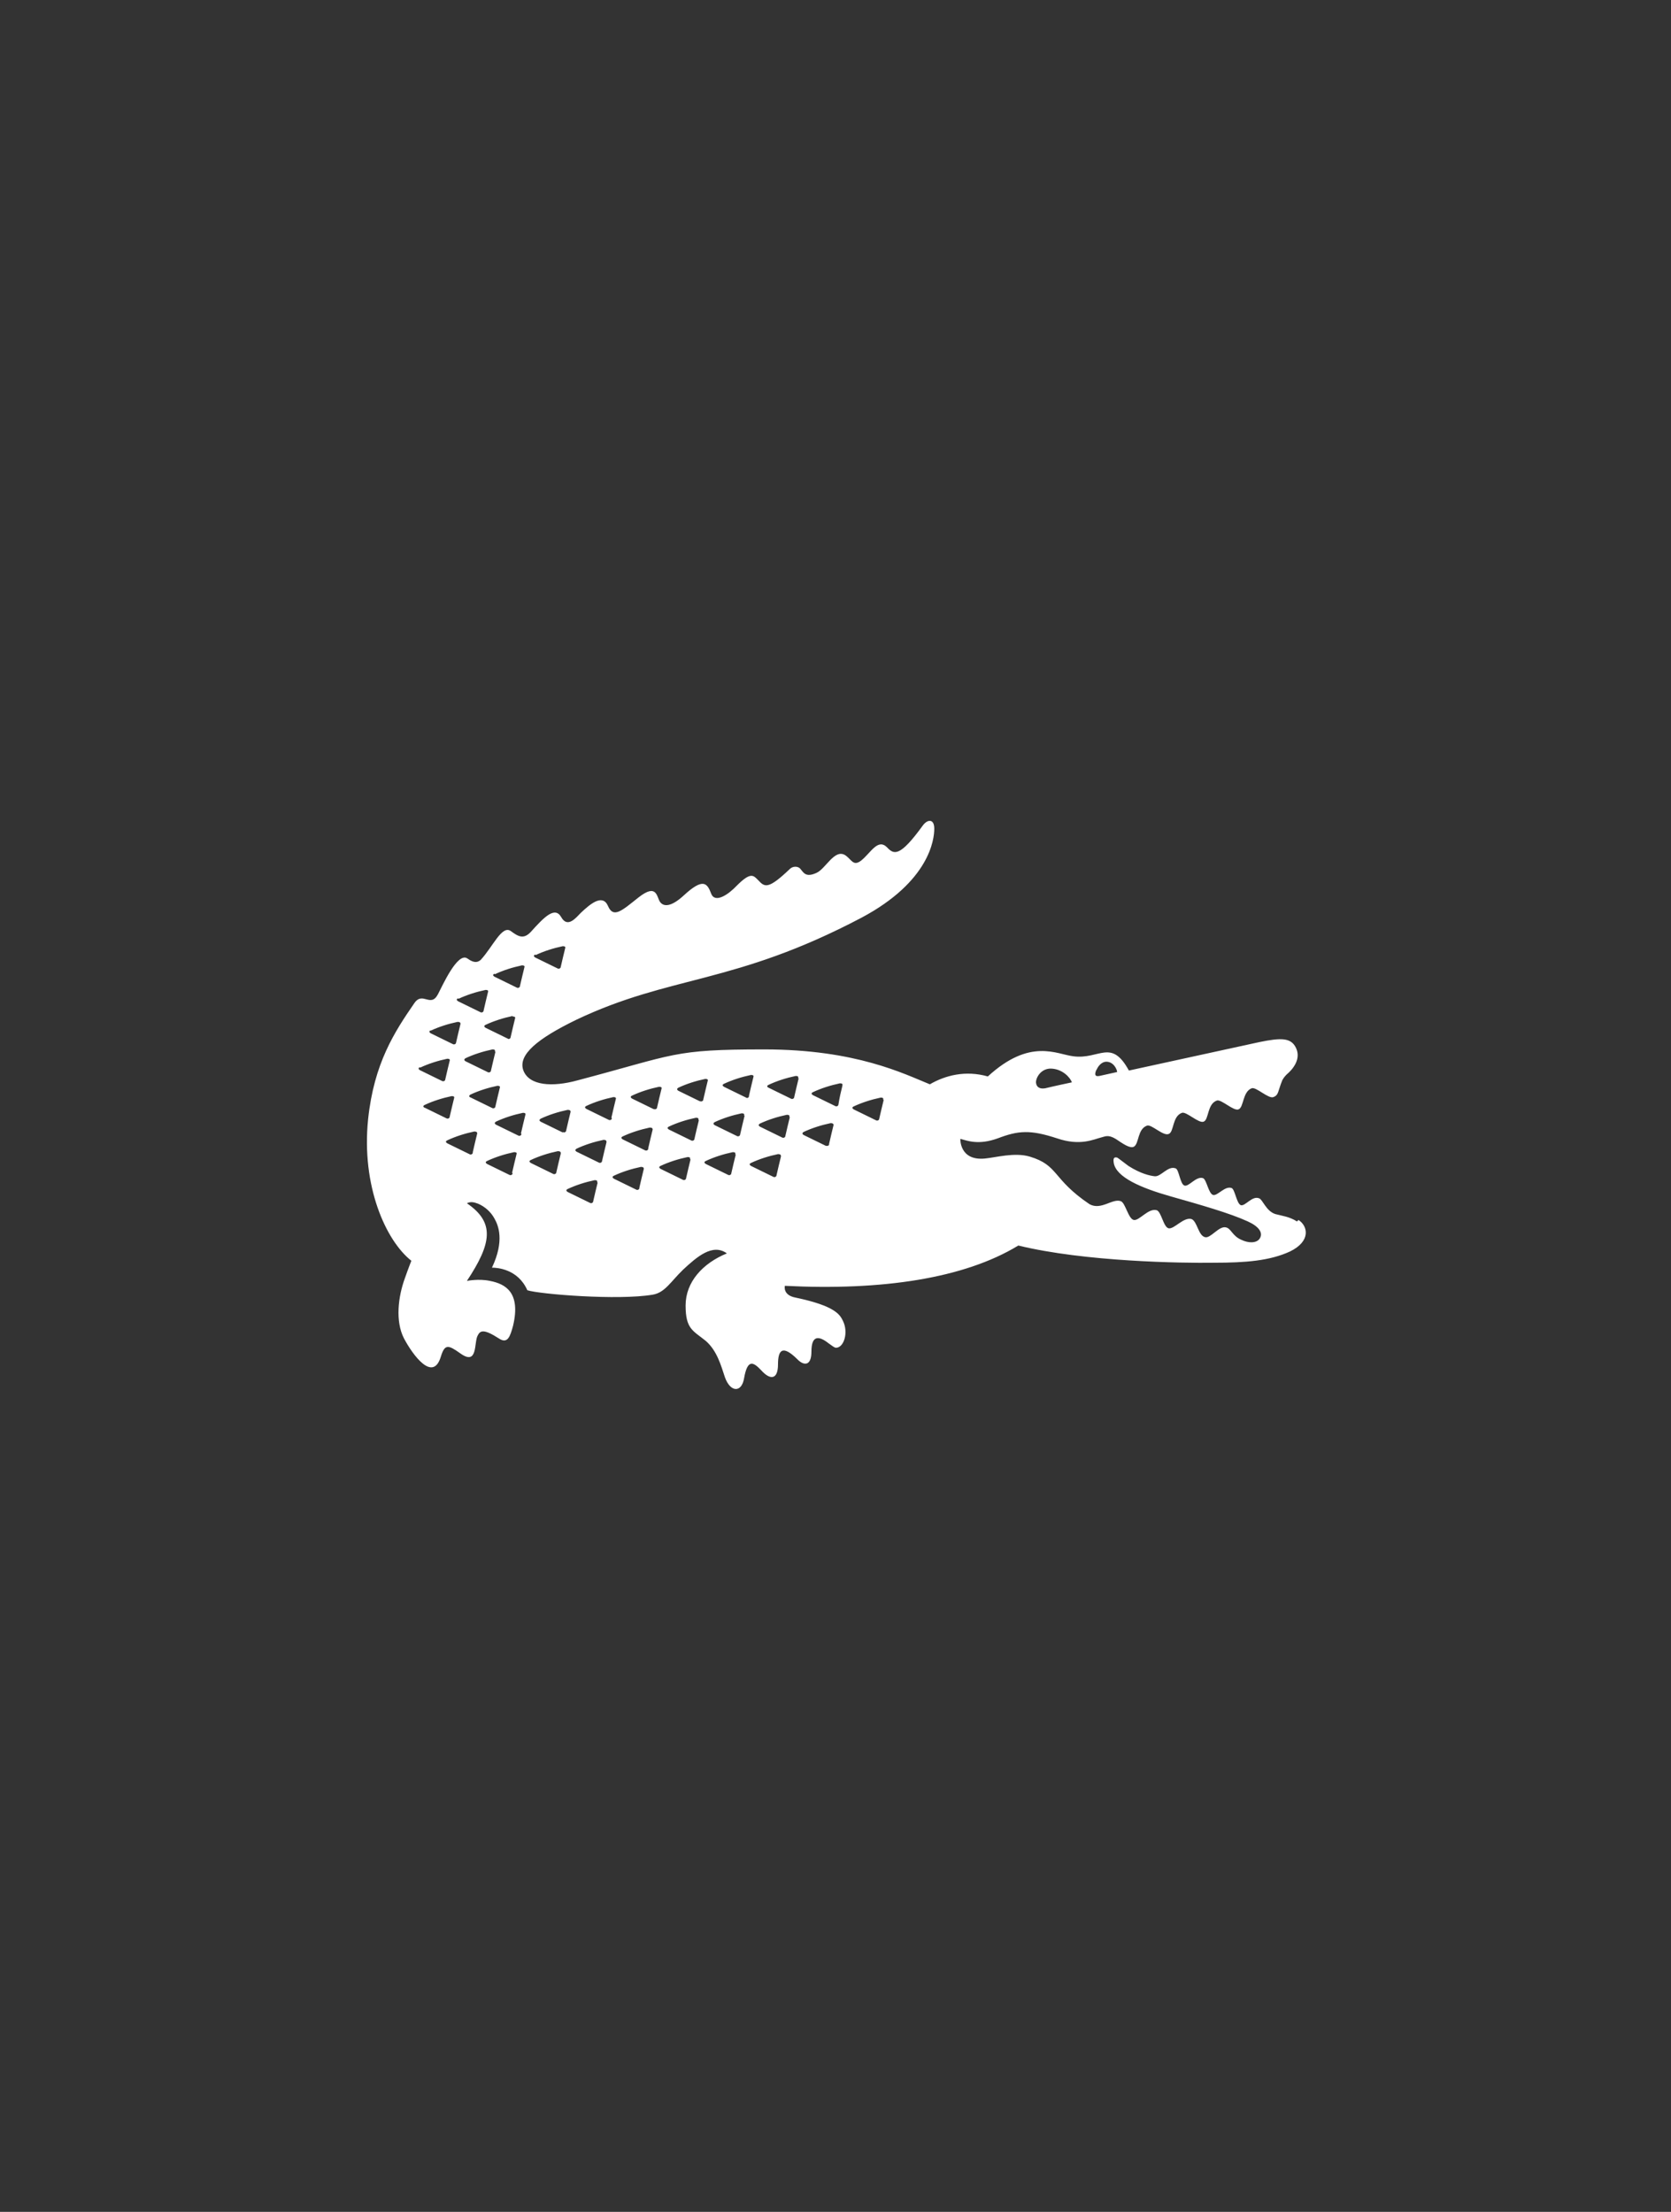 <?xml version="1.0" encoding="UTF-8"?>
<svg id="Layer_2" data-name="Layer 2" xmlns="http://www.w3.org/2000/svg" version="1.1" viewBox="0 0 340 450">
  <rect x="0" y="0" width="340" height="450" fill="#333333" stroke="none"/>
  <defs>
    <style>
      .cls-1 {
        fill: #fff;
        stroke-width: 0px;
      }
    </style>
  </defs>
  <g id="Layer_1-2" data-name="Layer 1-2">
    <path class="cls-1" d="M263.9,248.5c-1.6-1-2.9-1.1-4.4-1.5-1.9-.6-2.6-3-3.3-3.2-1.4-.6-2.8,1.6-3.7,1.4-.9-.3-1.2-3.2-1.9-3.5-1.4-.5-2.9,1.7-3.8,1.4-.9-.3-1.3-3.1-2-3.4-1.4-.5-2.9,1.8-3.8,1.5-.9-.3-1.1-3.3-1.8-3.5-1.6-.6-3,1.8-4.3,1.6-.9-.1-2.8-.5-5.3-2.1-.7-.5-2.2-1.7-2.3-1.7-.2,0-.9-.3-.7,1,.4,3,5.6,5.2,11.6,6.9,6,1.7,12,3.4,15.7,5.1,2.2,1,3.2,2.3,2.4,3.5-.6.9-2.2,1-3.8.2-1.8-.8-2-2.3-3.1-2.5-1.4-.3-3.1,2.3-4.2,2-1.4-.3-1.6-3.3-2.8-3.7-1.6-.4-3.5,2.1-4.6,1.9-1.1-.2-1.5-3.5-2.5-3.7-1.7-.4-3.5,2.2-4.6,2-1.1-.2-1.7-3.4-2.6-3.8-1.7-.7-4,1.9-6.4.6-7.7-5.2-6.2-7.9-12.2-9.7-3.1-.9-6.9.2-9.1.4-5.2.5-5-4-5-4,1.5.4,3.7,1.3,7.6-.1,4.2-1.6,6.6-1.8,12.1,0,4.7,1.6,7.4.2,9-.2.8-.2,1.4-.6,2.9.3,1.5,1,2.9,2,3.7,1.6,1.1-.6.7-3.6,2.7-4.3.9-.3,3.3,2.2,4.4,1.7,1.1-.4.7-3.6,2.7-4.3.9-.3,3.4,2.2,4.4,1.8,1.1-.4.7-3.6,2.7-4.3.9-.3,3.4,2.2,4.4,1.8,1.1-.4.8-3.6,2.7-4.3.9-.3,3.4,2.2,4.4,1.8h0c1.1-.4.9-1.2,1.8-3.4.2-.4.5-.8.9-1.2,1.2-1,3-3.1,1.9-5.4-1-2.1-3-2.1-7.4-1.2-3.7.8-26.6,5.8-26.6,5.8-3.6-6.6-6-2.2-11.3-2.9-3.4-.4-8.8-3.8-17.4,4.1-4.6-1.3-8.7-.2-11.8,1.6-5.2-2.1-15-7.1-33.7-7.1s-17.9,1-38,6.3c-5.1,1.4-9.8,1.1-11-2-1.2-3.2,2.9-6.5,10.7-10.3,19.3-9.2,32.1-7.1,58.1-20.8,13.9-7.4,14.8-16,14.8-18.1s-1.4-1.9-2.3-.7c-4.7,6.5-5.9,6-7.3,4.5-1.9-1.9-3.3,1.1-5.3,2.7-1.6,1.2-1.9-.2-3.2-1.1-2.2-1.4-4,2.8-5.9,3.6-2.2,1-2.6-.1-3.3-.9-.5-.5-1.5-.5-2.1.1-4.4,4.2-5.1,3.7-6.4,2.3-1-1-1.5-1.8-4.4,1.1-1.6,1.7-4.4,3.7-5.2,1.6-.8-2.1-1.6-3.3-5.6.4-2.4,2.2-4,2.4-4.8,1.3-.7-1-.6-3.9-4.4-.9-3.4,2.7-5.1,4.3-6.2,1.7-1.1-2.5-3.6-.4-5.5,1.4-1,1-2.7,3.2-4,.9-1.3-2.3-3.5,0-6.2,3-1.5,1.6-2.6.9-4.1-.2-1.8-1.2-3.6,3.2-6.1,5.9-.5.4-1.2.8-2.7-.3-2-1.4-5.1,5.6-6,7.3-1.5,2.8-3.1-.7-4.8,1.8-4,5.8-8.2,12.2-9.4,23.6-1.4,13.6,3.6,24.7,8.8,28.8,0,0-.6,1.5-1.3,3.5-1.4,3.8-2,8.8-.2,12.3,1.8,3.4,5.9,9,7.5,3.7.8-2.6,1.5-2.4,3.9-.7,3.7,2.7,2.8-2.2,3.6-3.6.5-1,1.2-1.4,4.3.6,1.8,1.2,2.3-.4,2.9-2.6,1.6-6.8-1.6-8.5-4.7-9.1-2.3-.5-4.7,0-4.7,0,5.1-7.7,5.7-11.9,0-15.8.8-.4,1.5-.2,2.3.1,1.4.6,2.6,1.7,3.3,3,.8,1.4,2.1,4.5-.5,10,1.1,0,5.3.3,7.2,4.6,2.5.8,18.5,2.1,25.5.9,2.5-.4,3.7-2.7,6.2-5.1,2.8-2.6,6-5.4,8.9-3.3-4.9,2-8.4,5.8-8.4,10.6s1.5,5.1,4.1,7.2c2.3,2,3.1,5,3.9,7.4,1.1,3.1,3.4,3.2,3.9.2.7-4,1.9-3.3,3.5-1.6,1.9,2.1,3.4,1.8,3.4-1.2,0-2.8.8-4.2,4-1,1.3,1.3,2.8,1.3,2.8-1.6,0-3.5,1.6-3.2,3.5-1.7.7.5,1.2.9,1.5.9,1.6,0,2.6-3.1,1.4-5.5-.6-1.2-1.5-3-9.6-4.7-2.7-.5-2.2-2.4-2.2-2.4,19.8,1,36.5-1.5,47.5-8.2,13.5,3.3,33.3,3.6,39.8,3.5,6.5,0,11.4-.4,15.5-2.3,4.3-2.1,3.6-5.2,1.7-6.4h0ZM223.1,217.7c.4-1,1.2-1.7,2-1.7,1.5,0,2.2,1.6,2.2,2.1l-3.6.8c-1,.2-1-.4-.6-1.3ZM213.7,217.4c2.5,0,4.1,1.9,4.4,2.8,0,0-3.8.8-5.4,1.2-1.1.2-1.8-.2-1.9-1.1-.1-.9.9-2.9,3-2.9ZM109,194.3c1.7-.8,3.6-1.4,5.5-1.8.4,0,.6.1.5.4-.3,1.2-.6,2.5-.9,3.8,0,.3-.4.5-.7.3-1.4-.7-2.9-1.4-4.5-2.2-.3-.2-.4-.4,0-.6h0ZM100.7,198.2c1.7-.8,3.6-1.4,5.5-1.8.4,0,.6.1.5.4-.3,1.2-.6,2.5-.9,3.8,0,.3-.4.5-.7.3-1.4-.7-2.9-1.4-4.5-2.2-.3-.2-.4-.4,0-.6h0ZM104.3,206.8c.4,0,.6.1.5.4-.3,1.2-.6,2.5-.9,3.8,0,.3-.4.5-.6.3-1.4-.7-2.9-1.4-4.5-2.2-.3-.2-.4-.4,0-.6,1.7-.8,3.6-1.4,5.5-1.8h0ZM100.8,214c-.3,1.2-.6,2.5-.9,3.8,0,.3-.4.5-.7.3-1.4-.7-2.9-1.4-4.5-2.2-.3-.2-.3-.4,0-.6,1.7-.8,3.6-1.4,5.5-1.8.4,0,.6.1.5.4h0ZM93.3,203.2c1.7-.8,3.6-1.4,5.5-1.8.4,0,.6.1.5.4-.3,1.2-.6,2.5-.9,3.8,0,.3-.4.5-.7.3-1.4-.7-2.9-1.4-4.5-2.2-.3-.2-.4-.4,0-.6ZM87.6,209.7c1.7-.8,3.6-1.4,5.5-1.8.4,0,.6.1.6.4-.3,1.2-.6,2.5-.9,3.8,0,.3-.4.5-.7.3-1.4-.7-2.9-1.4-4.5-2.2-.3-.2-.3-.4,0-.6h0ZM85.5,217.2c1.7-.8,3.6-1.4,5.5-1.8.4,0,.6.1.5.4-.3,1.2-.6,2.5-.9,3.8,0,.3-.4.5-.7.3-1.4-.7-2.9-1.4-4.5-2.2-.3-.2-.3-.4,0-.6h0ZM86.4,225.4c-.3-.2-.4-.4,0-.6,1.7-.8,3.6-1.4,5.5-1.8.4,0,.6.1.5.4-.3,1.2-.6,2.5-.9,3.8,0,.3-.4.5-.7.3-1.4-.7-2.9-1.4-4.5-2.2h0ZM96.2,234.5c0,.3-.4.5-.7.3-1.4-.7-2.9-1.4-4.5-2.2-.3-.2-.4-.4,0-.6,1.7-.8,3.6-1.4,5.5-1.8.4,0,.6.1.6.4-.3,1.2-.6,2.5-.9,3.8ZM95.7,223.3c-.3-.2-.3-.4,0-.6,1.7-.8,3.6-1.4,5.5-1.8.4,0,.6.1.5.4-.3,1.2-.6,2.5-.9,3.8,0,.3-.4.5-.7.3-1.4-.7-2.9-1.4-4.5-2.2h0ZM104.3,238.7c0,.3-.4.5-.7.3-1.4-.7-2.9-1.4-4.5-2.2-.3-.2-.4-.4,0-.6,1.7-.8,3.6-1.4,5.5-1.8.4,0,.6.1.5.4-.3,1.2-.6,2.5-.9,3.8ZM106.1,230.7c0,.3-.4.5-.7.3-1.4-.7-2.9-1.4-4.5-2.2-.3-.2-.3-.4,0-.6,1.7-.8,3.6-1.4,5.5-1.8.4,0,.6.1.5.4-.3,1.2-.6,2.5-.9,3.8h0ZM114.1,234.7c-.3,1.2-.6,2.5-.9,3.8,0,.3-.4.5-.7.3-1.4-.7-2.9-1.4-4.5-2.2-.3-.2-.4-.4,0-.6,1.7-.8,3.6-1.4,5.5-1.8.4,0,.6.1.6.4h0ZM114.5,230.4c-1.4-.7-2.9-1.4-4.5-2.2-.3-.2-.3-.4,0-.6,1.7-.8,3.6-1.4,5.5-1.8.4,0,.6.1.6.4-.3,1.2-.6,2.5-.9,3.8,0,.3-.4.5-.7.3ZM121.6,240.6c-.3,1.2-.6,2.5-.9,3.8,0,.3-.4.5-.7.3-1.4-.7-2.9-1.4-4.5-2.2-.3-.2-.4-.4,0-.6,1.7-.8,3.6-1.4,5.5-1.8.4,0,.6.1.5.4h0ZM123.4,232.4c-.3,1.2-.6,2.5-.9,3.8,0,.3-.4.5-.7.3-1.4-.7-2.9-1.4-4.5-2.2-.3-.2-.3-.4,0-.6,1.7-.8,3.6-1.4,5.5-1.8.4,0,.6.1.6.4h0ZM124.5,227.5c0,.3-.4.5-.7.3-1.4-.7-2.9-1.4-4.5-2.2-.3-.2-.4-.4,0-.6,1.7-.8,3.6-1.4,5.5-1.8.4,0,.6.1.5.4-.3,1.2-.6,2.5-.9,3.8h0ZM130.1,241.7c0,.3-.4.5-.7.3-1.4-.7-2.9-1.4-4.5-2.2-.3-.2-.4-.4,0-.6,1.7-.8,3.6-1.4,5.5-1.8.4,0,.6.1.6.4-.3,1.2-.6,2.5-.9,3.8h0ZM131.9,233.7c0,.3-.4.5-.7.3-1.4-.7-2.9-1.4-4.5-2.2-.3-.2-.4-.4,0-.6,1.7-.8,3.6-1.4,5.5-1.8.4,0,.6.1.6.4-.3,1.2-.6,2.5-.9,3.8h0ZM133.1,225.7c-1.4-.7-2.9-1.4-4.5-2.2-.3-.2-.4-.4,0-.6,1.7-.8,3.6-1.4,5.5-1.8.4,0,.6.1.5.4-.3,1.2-.6,2.5-.9,3.8,0,.3-.4.5-.7.3h0ZM140.5,235.9c-.3,1.2-.6,2.5-.9,3.8,0,.3-.4.5-.7.3-1.4-.7-2.9-1.4-4.5-2.2-.3-.2-.4-.4,0-.6,1.7-.8,3.6-1.4,5.5-1.8.4,0,.6.1.5.4h0ZM142.2,227.9c-.3,1.2-.6,2.5-.9,3.8,0,.3-.4.5-.7.3-1.4-.7-2.9-1.4-4.5-2.2-.3-.2-.4-.4,0-.6,1.7-.8,3.6-1.4,5.5-1.8.4,0,.6.1.5.4h0ZM142.5,224.1c-1.4-.7-2.9-1.4-4.5-2.2-.3-.2-.3-.4,0-.6,1.7-.8,3.6-1.4,5.5-1.8.4,0,.6.1.5.4-.3,1.2-.6,2.5-.9,3.8,0,.3-.4.5-.7.3ZM149.7,234.9c-.3,1.2-.6,2.5-.9,3.8,0,.3-.4.5-.7.3-1.4-.7-2.9-1.4-4.5-2.2-.3-.2-.4-.4,0-.6,1.7-.8,3.6-1.4,5.5-1.8.4,0,.6.1.5.4h0ZM151.5,227c-.3,1.2-.6,2.5-.9,3.8,0,.3-.4.5-.7.3-1.4-.7-2.9-1.4-4.5-2.2-.3-.2-.3-.4,0-.6,1.7-.8,3.6-1.4,5.5-1.8.4,0,.6.1.5.4ZM152.4,223c0,.3-.4.5-.6.3-1.4-.7-2.9-1.4-4.5-2.2-.3-.2-.4-.4,0-.6,1.7-.8,3.6-1.4,5.5-1.8.4,0,.6.1.5.4-.3,1.2-.6,2.5-.9,3.8h0ZM158.9,235.3c-.3,1.2-.6,2.5-.9,3.8,0,.3-.4.5-.7.3-1.4-.7-2.9-1.4-4.5-2.2-.3-.2-.4-.4,0-.6,1.7-.8,3.6-1.4,5.5-1.8.4,0,.6.1.6.4h0ZM160.7,227.3c-.3,1.2-.6,2.5-.9,3.8,0,.3-.4.5-.7.3-1.4-.7-2.9-1.4-4.5-2.2-.3-.2-.3-.4,0-.6,1.7-.8,3.6-1.4,5.5-1.8.4,0,.6.1.5.4h0ZM162.5,219.4c-.3,1.2-.6,2.5-.9,3.8,0,.3-.4.5-.7.3-1.4-.7-2.9-1.4-4.5-2.2-.4-.2-.4-.4,0-.6,1.7-.8,3.6-1.4,5.5-1.8.4,0,.6.1.5.4h0ZM168.7,232.8c0,.3-.4.4-.7.3-1.4-.7-2.9-1.4-4.5-2.2-.3-.2-.3-.4,0-.6,1.7-.8,3.6-1.4,5.5-1.8.4,0,.6.1.6.4-.3,1.2-.6,2.5-.9,3.8h0ZM171.4,220.9c-.3,1.2-.6,2.5-.8,3.8,0,.3-.4.5-.7.3-1.4-.7-2.9-1.4-4.5-2.2-.3-.2-.4-.4,0-.6,1.7-.8,3.6-1.4,5.5-1.8.4,0,.6.1.5.4h0ZM179.8,223.8c-.3,1.2-.6,2.5-.9,3.8,0,.3-.4.5-.7.3-1.4-.7-2.9-1.4-4.5-2.2-.3-.2-.4-.4,0-.6,1.7-.8,3.6-1.4,5.5-1.8.4,0,.6.1.5.4h0Z"/>
  </g>
</svg>